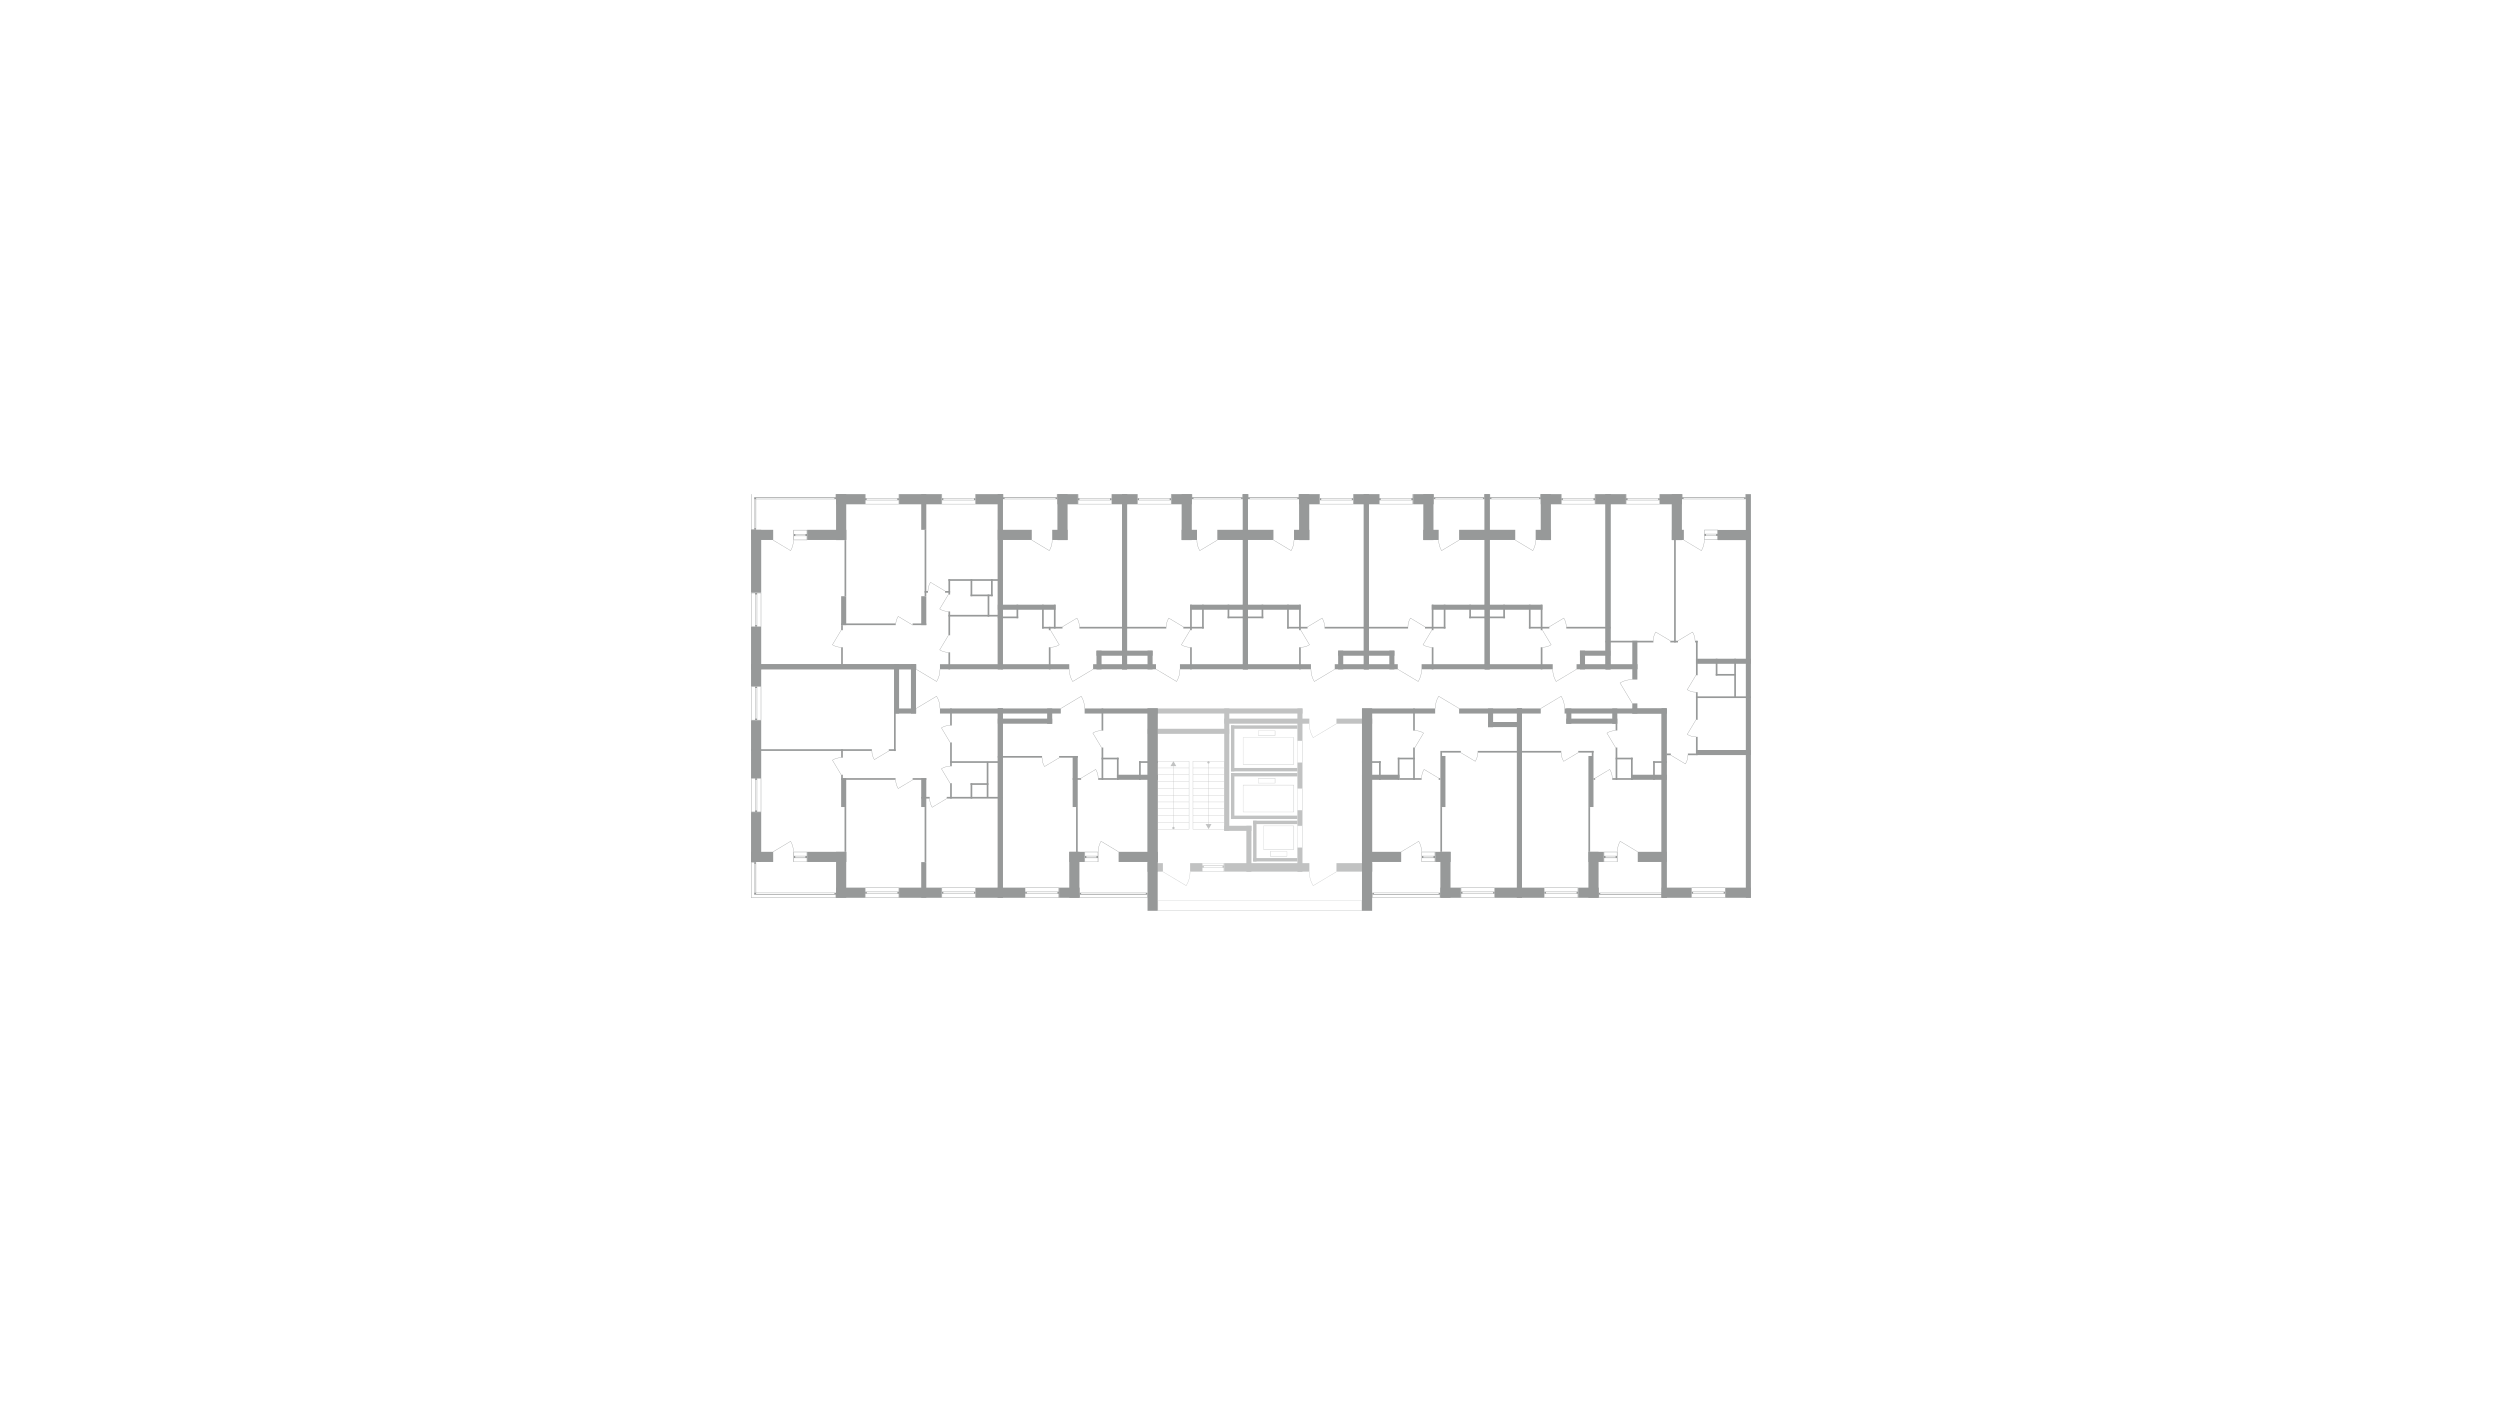 <?xml version="1.0" encoding="utf-8"?>
<!-- Generator: Adobe Illustrator 23.0.2, SVG Export Plug-In . SVG Version: 6.00 Build 0)  -->
<svg version="1.1" id="Планировки" xmlns="http://www.w3.org/2000/svg" xmlns:xlink="http://www.w3.org/1999/xlink"
	 x="0px" y="0px" width="1920px" height="1080px" viewBox="0 0 1920 1080" enable-background="new 0 0 1920 1080"
	 xml:space="preserve">
<g opacity="0.6">
	<g id="sistem_1_">
		<g>
			<path fill="#979999" d="M993.5,634.4v17.8h-23v-17.8H993.5 M993.8,634.2h-23.5v18.3h23.5V634.2L993.8,634.2z"/>
		</g>
		<g>
			<path fill="#979999" d="M988.3,654v3.4h-12.6V654H988.3 M988.5,653.8h-13.1v3.9h13.1V653.8L988.5,653.8z"/>
		</g>
		<g>
			<path fill="#979999" d="M979.1,597.9v3.4h-12.6v-3.4H979.1 M979.4,597.6h-13.1v3.9h13.1V597.6L979.4,597.6z"/>
		</g>
		<g>
			<path fill="#979999" d="M979.1,561.3v3.4h-12.6v-3.4H979.1 M979.4,561.1h-13.1v3.9h13.1V561.1L979.4,561.1z"/>
		</g>
		<g>
			<path fill="#979999" d="M993.5,603.1v20.4h-38.7v-20.4H993.5 M993.8,602.8h-39.2v20.9h39.2V602.8L993.8,602.8z"/>
		</g>
		<g>
			<path fill="#979999" d="M993.5,566.5v20.4h-38.7v-20.4H993.5 M993.8,566.3h-39.2v20.9h39.2V566.3L993.8,566.3z"/>
		</g>
	</g>
	<g id="walls_1_">
		<g>
			<rect x="945.4" y="557.1" fill="#979999" width="2.6" height="35.3"/>
		</g>
		<g>
			<rect x="945.4" y="589.8" fill="#979999" width="51" height="2.6"/>
		</g>
		<g>
			<rect x="945.4" y="557.1" fill="#979999" width="51" height="2.6"/>
		</g>
		<g>
			<rect x="945.4" y="593.7" fill="#979999" width="2.6" height="35.3"/>
		</g>
		<g>
			<rect x="945.4" y="626.4" fill="#979999" width="51" height="2.6"/>
		</g>
		<g>
			<rect x="945.4" y="593.7" fill="#979999" width="51" height="2.6"/>
		</g>
		<g>
			<rect x="962.4" y="630.3" fill="#979999" width="2.6" height="31.3"/>
		</g>
		<g>
			<rect x="962.4" y="659" fill="#979999" width="34" height="2.6"/>
		</g>
		<g>
			<rect x="962.4" y="630.3" fill="#979999" width="34" height="2.6"/>
		</g>
		<g>
			<rect x="957.2" y="634.2" fill="#979999" width="3.9" height="35.3"/>
		</g>
		<g>
			<rect x="940.2" y="634.2" fill="#979999" width="20.9" height="3.9"/>
		</g>
		<g>
			<rect x="940.2" y="544.1" fill="#979999" width="3.9" height="94"/>
		</g>
		<g>
			<rect x="996.4" y="544.1" fill="#979999" width="3.9" height="24.8"/>
		</g>
		<g>
			<rect x="996.4" y="585.9" fill="#979999" width="3.9" height="19.6"/>
		</g>
		<g>
			<rect x="996.4" y="622.4" fill="#979999" width="3.9" height="11.8"/>
		</g>
		<g>
			<rect x="996.4" y="651.2" fill="#979999" width="3.9" height="18.3"/>
		</g>
		<g>
			<rect x="881.3" y="544.1" fill="#979999" width="119" height="3.9"/>
		</g>
		<g>
			<rect x="1026.4" y="551.9" fill="#979999" width="27.5" height="3.9"/>
		</g>
		<g>
			<rect x="940.2" y="551.9" fill="#979999" width="65.4" height="3.9"/>
		</g>
		<g>
			<rect x="881.3" y="559.7" fill="#979999" width="62.7" height="3.9"/>
		</g>
		<g>
			<rect x="940.2" y="662.9" fill="#979999" width="65.4" height="6.5"/>
		</g>
		<g>
			<rect x="881.3" y="544.1" fill="#979999" width="7.8" height="125.4"/>
		</g>
		<g>
			<rect x="1046" y="544.1" fill="#979999" width="7.8" height="125.4"/>
		</g>
		<g>
			<rect x="1026.4" y="662.9" fill="#979999" width="27.5" height="6.5"/>
		</g>
		<g>
			<rect x="881.3" y="662.9" fill="#979999" width="11.8" height="6.5"/>
		</g>
		<g>
			<rect x="914" y="662.9" fill="#979999" width="9.2" height="6.5"/>
		</g>
	</g>
	<g id="doors_1_">
		<path fill="none" stroke="#979999" stroke-width="0.25" stroke-miterlimit="10" d="M914,669.5c0,3.9-1.1,7.6-3,10.7l0,0
			l-17.9-10.7"/>
		<path fill="none" stroke="#979999" stroke-width="0.25" stroke-miterlimit="10" d="M1005.5,669.5c0,3.9,1.1,7.6,3,10.7l0,0
			l17.9-10.7"/>
		<path fill="none" stroke="#979999" stroke-width="0.25" stroke-miterlimit="10" d="M1005.5,555.8c0,3.9,1.1,7.6,3,10.7l0,0
			l17.9-10.7"/>
		<g>
			<path fill="#979999" d="M1000,634.4v16.5h-3.4v-16.5H1000 M1000.3,634.2h-3.9v17h3.9V634.2L1000.3,634.2z"/>
		</g>
		<g>
			<path fill="#979999" d="M1000,605.7v16.5h-3.4v-16.5H1000 M1000.3,605.5h-3.9v17h3.9V605.5L1000.3,605.5z"/>
		</g>
		<g>
			<path fill="#979999" d="M1000,569.1v16.5h-3.4v-16.5H1000 M1000.3,568.9h-3.9v17h3.9V568.9L1000.3,568.9z"/>
		</g>
	</g>
	<g id="window_1_">
		<g>
			<path fill="#979999" d="M1045.8,691.9v7.3H889.4v-7.3H1045.8 M1046,691.7H889.2v7.8H1046V691.7L1046,691.7z"/>
		</g>
		<path fill="#979999" d="M940.2,669.5c0-2.6,0-3.9,0-6.5h-17c0,2.6,0,3.9,0,6.5H940.2z M938.9,665.1v1h-14.4v-1H938.9z
			 M939.8,664.7h-16.3v-1.5h16.3V664.7z M939.8,666.4v2.8h-16.3v-2.8H939.8z"/>
	</g>
	<g id="stairs_1_">
		<rect x="889.2" y="584.6" fill="none" stroke="#979999" stroke-width="0.25" stroke-miterlimit="10" width="24" height="52.2"/>
		<rect x="916.2" y="584.6" fill="none" stroke="#979999" stroke-width="0.25" stroke-miterlimit="10" width="24" height="52.2"/>
		<line fill="none" stroke="#979999" stroke-width="0.25" stroke-miterlimit="10" x1="889.2" y1="631.6" x2="913.2" y2="631.6"/>
		<line fill="none" stroke="#979999" stroke-width="0.25" stroke-miterlimit="10" x1="889.2" y1="626.4" x2="913.2" y2="626.4"/>
		<line fill="none" stroke="#979999" stroke-width="0.25" stroke-miterlimit="10" x1="889.2" y1="621.1" x2="913.2" y2="621.1"/>
		<line fill="none" stroke="#979999" stroke-width="0.25" stroke-miterlimit="10" x1="889.2" y1="615.9" x2="913.2" y2="615.9"/>
		<line fill="none" stroke="#979999" stroke-width="0.25" stroke-miterlimit="10" x1="889.2" y1="610.7" x2="913.2" y2="610.7"/>
		<line fill="none" stroke="#979999" stroke-width="0.25" stroke-miterlimit="10" x1="889.2" y1="605.5" x2="913.2" y2="605.5"/>
		<line fill="none" stroke="#979999" stroke-width="0.25" stroke-miterlimit="10" x1="889.2" y1="600.2" x2="913.2" y2="600.2"/>
		<line fill="none" stroke="#979999" stroke-width="0.25" stroke-miterlimit="10" x1="889.2" y1="595" x2="913.2" y2="595"/>
		<line fill="none" stroke="#979999" stroke-width="0.25" stroke-miterlimit="10" x1="889.2" y1="589.8" x2="913.2" y2="589.8"/>
		<line fill="none" stroke="#979999" stroke-width="0.25" stroke-miterlimit="10" x1="916.2" y1="631.6" x2="940.2" y2="631.6"/>
		<line fill="none" stroke="#979999" stroke-width="0.25" stroke-miterlimit="10" x1="916.2" y1="626.4" x2="940.2" y2="626.4"/>
		<line fill="none" stroke="#979999" stroke-width="0.25" stroke-miterlimit="10" x1="916.2" y1="621.1" x2="940.2" y2="621.1"/>
		<line fill="none" stroke="#979999" stroke-width="0.25" stroke-miterlimit="10" x1="916.2" y1="615.9" x2="940.2" y2="615.9"/>
		<line fill="none" stroke="#979999" stroke-width="0.25" stroke-miterlimit="10" x1="916.2" y1="610.7" x2="940.2" y2="610.7"/>
		<line fill="none" stroke="#979999" stroke-width="0.25" stroke-miterlimit="10" x1="916.2" y1="605.5" x2="940.2" y2="605.5"/>
		<line fill="none" stroke="#979999" stroke-width="0.25" stroke-miterlimit="10" x1="916.2" y1="600.2" x2="940.2" y2="600.2"/>
		<line fill="none" stroke="#979999" stroke-width="0.25" stroke-miterlimit="10" x1="916.2" y1="595" x2="940.2" y2="595"/>
		<line fill="none" stroke="#979999" stroke-width="0.25" stroke-miterlimit="10" x1="916.2" y1="589.8" x2="940.2" y2="589.8"/>
		<g>
			<g>
				<line fill="none" stroke="#979999" stroke-width="0.25" stroke-miterlimit="10" x1="928.2" y1="585.5" x2="928.2" y2="633.6"/>
				<g>
					<path fill="#979999" d="M927.2,585.5c0-0.5,0.4-0.9,0.9-0.9s0.9,0.4,0.9,0.9s-0.4,0.9-0.9,0.9S927.2,586,927.2,585.5z"/>
				</g>
				<g>
					<polygon fill="#979999" points="925.9,632.9 928.2,636.8 930.4,632.9 					"/>
				</g>
			</g>
		</g>
		<g>
			<g>
				<line fill="none" stroke="#979999" stroke-width="0.25" stroke-miterlimit="10" x1="901.2" y1="635.9" x2="901.2" y2="587.8"/>
				<g>
					<path fill="#979999" d="M902.1,635.9c0,0.5-0.4,0.9-0.9,0.9s-0.9-0.4-0.9-0.9s0.4-0.9,0.9-0.9S902.1,635.3,902.1,635.9z"/>
				</g>
				<g>
					<polygon fill="#979999" points="903.4,588.4 901.2,584.6 898.9,588.4 					"/>
				</g>
			</g>
		</g>
	</g>
</g>
<g>
	<g>
		<g>
			<rect x="1046" y="544.1" fill="#979999" width="7.8" height="155.4"/>
		</g>
		<g>
			<rect x="1106.2" y="681.7" fill="#979999" width="15.7" height="7.8"/>
		</g>
		<g>
			<rect x="1106.2" y="654.2" fill="#979999" width="7.8" height="35.3"/>
		</g>
		<g>
			<rect x="1102.3" y="654.2" fill="#979999" width="11.8" height="7.8"/>
		</g>
		<g>
			<rect x="1046" y="654.2" fill="#979999" width="30.1" height="7.8"/>
		</g>
		<g>
			<rect x="1106.2" y="580.6" fill="#979999" width="3.9" height="39.2"/>
		</g>
		<g>
			<rect x="1046" y="595" fill="#979999" width="28.8" height="3.9"/>
		</g>
		<g>
			<rect x="1106.2" y="619.8" fill="#979999" width="1.3" height="34.4"/>
		</g>
		<g>
			<rect x="1106.2" y="576.7" fill="#979999" width="1.3" height="3.9"/>
		</g>
		<g>
			<rect x="1085.3" y="544.1" fill="#979999" width="1.3" height="17"/>
		</g>
		<g>
			<rect x="1104.9" y="597.6" fill="#979999" width="1.3" height="1.3"/>
		</g>
		<g>
			<rect x="1074.8" y="597.6" fill="#979999" width="17" height="1.3"/>
		</g>
		<g>
			<rect x="1085.3" y="574.1" fill="#979999" width="1.3" height="24.8"/>
		</g>
		<g>
			<rect x="1073.5" y="581.9" fill="#979999" width="1.3" height="17"/>
		</g>
		<g>
			<rect x="1059.1" y="584.6" fill="#979999" width="1.3" height="14.4"/>
		</g>
		<g>
			<rect x="1107.5" y="576.7" fill="#979999" width="14.4" height="1.3"/>
		</g>
		<g>
			<rect x="1134.9" y="576.7" fill="#979999" width="34" height="1.3"/>
		</g>
		<g>
			<rect x="1073.5" y="581.9" fill="#979999" width="13.1" height="1.3"/>
		</g>
		<g>
			<rect x="1046" y="584.6" fill="#979999" width="14.4" height="1.3"/>
		</g>
		<g>
			<rect x="1148" y="681.7" fill="#979999" width="20.9" height="7.8"/>
		</g>
		<g>
			<rect x="1165" y="544.1" fill="#979999" width="3.9" height="145.4"/>
		</g>
		<g>
			<rect x="1142.8" y="544.1" fill="#979999" width="3.9" height="14.4"/>
		</g>
		<g>
			<rect x="1120.6" y="544.1" fill="#979999" width="48.4" height="3.9"/>
		</g>
		<g>
			<rect x="1142.8" y="554.5" fill="#979999" width="26.1" height="3.9"/>
		</g>
		<g>
			<rect x="1046" y="544.1" fill="#979999" width="56.2" height="3.9"/>
		</g>
	</g>
	<g>
		<path fill="none" stroke="#979999" stroke-width="0.25" stroke-miterlimit="10" d="M1091.8,654.2c0-2.9-0.8-5.7-2.2-8.1l0,0
			l-13.5,8.1"/>
		<path fill="none" stroke="#979999" stroke-width="0.25" stroke-miterlimit="10" d="M1102.3,544.1c0-3.4,0.9-6.6,2.6-9.4l0,0
			l15.7,9.4"/>
		<path fill="none" stroke="#979999" stroke-width="0.25" stroke-miterlimit="10" d="M1086.6,561.1c2.5,0,4.8,0.7,6.7,1.9l0,0
			l-6.7,11.2"/>
		<path fill="none" stroke="#979999" stroke-width="0.25" stroke-miterlimit="10" d="M1091.8,597.6c0-2.5,0.7-4.7,1.9-6.7l0,0
			l11.2,6.7"/>
		<path fill="none" stroke="#979999" stroke-width="0.25" stroke-miterlimit="10" d="M1134.9,578c0,2.5-0.7,4.7-1.9,6.7l0,0
			l-11.2-6.7"/>
	</g>
	<g>
		<path fill="#979999" d="M1091.8,654.2c0,2.6,0,5.2,0,7.8h10.5c0-2.6,0-5.2,0-7.8H1091.8z M1093.1,658.6v-1h7.8v1H1093.1z
			 M1101.9,661.7h-9.8V659h9.8V661.7z M1092.1,657.3v-2.8h9.8v2.8H1092.1z"/>
		<path fill="#979999" d="M1148,689.5c0-2.6,0-5.2,0-7.8h-26.1c0,2.6,0,5.2,0,7.8H1148z M1146.7,685.1v1h-23.5v-1H1146.7z
			 M1122.2,682h25.5v2.8h-25.5V682z M1147.7,686.4v2.8h-25.5v-2.8H1147.7z"/>
		<path fill="#979999" d="M1106.2,689.5c0-1.3,0-2.6,0-3.9c-27.9,0-24.4,0-52.3,0c0,1.3,0,2.6,0,3.9
			C1081.8,689.5,1078.3,689.5,1106.2,689.5z M1055.2,685.9c27,0,22.7,0,49.7,0v0.7c-27,0-22.7,0-49.7,0V685.9z M1054.2,687.1
			c27.7,0,24,0,51.6,0v2.1c-27.7,0-24,0-51.6,0V687.1z"/>
	</g>
</g>
<g>
	<g>
		<g>
			<rect x="1212.1" y="681.7" fill="#979999" width="15.7" height="7.8"/>
		</g>
		<g>
			<rect x="1219.9" y="654.2" fill="#979999" width="7.8" height="35.3"/>
		</g>
		<g>
			<rect x="1219.9" y="654.2" fill="#979999" width="11.8" height="7.8"/>
		</g>
		<g>
			<rect x="1257.8" y="654.2" fill="#979999" width="22.2" height="7.8"/>
		</g>
		<g>
			<rect x="1219.9" y="580.6" fill="#979999" width="3.9" height="39.2"/>
		</g>
		<g>
			<rect x="1252.6" y="595" fill="#979999" width="27.5" height="3.9"/>
		</g>
		<g>
			<rect x="1219.9" y="619.8" fill="#979999" width="1.3" height="34.4"/>
		</g>
		<g>
			<rect x="1222.5" y="576.7" fill="#979999" width="1.3" height="3.9"/>
		</g>
		<g>
			<rect x="1240.8" y="555.8" fill="#979999" width="1.3" height="5.2"/>
		</g>
		<g>
			<rect x="1223.8" y="597.6" fill="#979999" width="1.3" height="1.3"/>
		</g>
		<g>
			<rect x="1238.2" y="597.6" fill="#979999" width="15.7" height="1.3"/>
		</g>
		<g>
			<rect x="1240.8" y="574.1" fill="#979999" width="1.3" height="24.8"/>
		</g>
		<g>
			<rect x="1252.6" y="581.9" fill="#979999" width="1.3" height="17"/>
		</g>
		<g>
			<rect x="1269.6" y="584.6" fill="#979999" width="1.3" height="14.4"/>
		</g>
		<g>
			<rect x="1212.1" y="576.7" fill="#979999" width="11.8" height="1.3"/>
		</g>
		<g>
			<rect x="1165" y="576.7" fill="#979999" width="34" height="1.3"/>
		</g>
		<g>
			<rect x="1240.8" y="581.9" fill="#979999" width="13.1" height="1.3"/>
		</g>
		<g>
			<rect x="1269.6" y="584.6" fill="#979999" width="10.5" height="1.3"/>
		</g>
		<g>
			<rect x="1165" y="681.7" fill="#979999" width="20.9" height="7.8"/>
		</g>
		<g>
			<rect x="1165" y="544.1" fill="#979999" width="3.9" height="145.4"/>
		</g>
		<g>
			<rect x="1276.1" y="544.1" fill="#979999" width="3.9" height="145.4"/>
		</g>
		<g>
			<rect x="1238.2" y="544.1" fill="#979999" width="3.9" height="11.8"/>
		</g>
		<g>
			<rect x="1202.9" y="544.1" fill="#979999" width="3.9" height="11.8"/>
		</g>
		<g>
			<rect x="1165" y="544.1" fill="#979999" width="18.3" height="3.9"/>
		</g>
		<g>
			<rect x="1202.9" y="551.9" fill="#979999" width="39.2" height="3.9"/>
		</g>
		<g>
			<rect x="1201.6" y="544.1" fill="#979999" width="78.4" height="3.9"/>
		</g>
	</g>
	<g>
		<path fill="none" stroke="#979999" stroke-width="0.25" stroke-miterlimit="10" d="M1242.1,654.2c0-2.9,0.8-5.7,2.2-8.1l0,0
			l13.5,8.1"/>
		<path fill="none" stroke="#979999" stroke-width="0.25" stroke-miterlimit="10" d="M1201.6,544.1c0-3.4-0.9-6.6-2.6-9.4l0,0
			l-15.7,9.4"/>
		<path fill="none" stroke="#979999" stroke-width="0.25" stroke-miterlimit="10" d="M1240.8,561.1c-2.5,0-4.8,0.7-6.7,1.9l0,0
			l6.7,11.2"/>
		<path fill="none" stroke="#979999" stroke-width="0.25" stroke-miterlimit="10" d="M1238.2,597.6c0-2.5-0.7-4.7-1.9-6.7l0,0
			l-11.2,6.7"/>
		<path fill="none" stroke="#979999" stroke-width="0.25" stroke-miterlimit="10" d="M1199,578c0,2.5,0.7,4.7,1.9,6.7l0,0l11.2-6.7"
			/>
	</g>
	<g>
		<path fill="#979999" d="M1231.7,654.2c0,2.6,0,5.2,0,7.8h10.5c0-2.6,0-5.2,0-7.8H1231.7z M1233,658.6v-1h7.8v1H1233z M1232,659
			h9.8v2.8h-9.8V659z M1232,657.3v-2.8h9.8v2.8H1232z"/>
		<path fill="#979999" d="M1212.1,689.5c0-2.6,0-5.2,0-7.8H1186c0,2.6,0,5.2,0,7.8H1212.1z M1210.8,685.1v1h-23.5v-1H1210.8z
			 M1211.7,684.8h-25.5V682h25.5V684.8z M1211.7,686.4v2.8h-25.5v-2.8H1211.7z"/>
		<path fill="#979999" d="M1280,689.5c0-1.3,0-2.6,0-3.9c-27.9,0-24.4,0-52.3,0c0,1.3,0,2.6,0,3.9
			C1255.6,689.5,1252.2,689.5,1280,689.5z M1278.7,686.6c-27,0-22.7,0-49.7,0v-0.7c27,0,22.7,0,49.7,0V686.6z M1279.7,689.2
			c-27.7,0-24,0-51.6,0v-2.1c27.7,0,24,0,51.6,0V689.2z"/>
	</g>
</g>
<g>
	<g>
		<g>
			<rect x="1274.8" y="379.5" fill="#979999" width="16.9" height="7.8"/>
		</g>
		<g>
			<rect x="1233" y="379.5" fill="#979999" width="15.7" height="7.8"/>
		</g>
		<g>
			<rect x="1325.1" y="681.7" fill="#979999" width="19.6" height="7.8"/>
		</g>
		<g>
			<rect x="1276.1" y="681.7" fill="#979999" width="22.9" height="7.8"/>
		</g>
		<g>
			<rect x="1283.9" y="379.5" fill="#979999" width="7.8" height="35.3"/>
		</g>
		<g>
			<rect x="1284" y="406.9" fill="#979999" width="9.2" height="7.8"/>
		</g>
		<g>
			<rect x="1285.7" y="406.9" fill="#979999" width="1.3" height="86.5"/>
		</g>
		<g>
			<rect x="1282.8" y="492.1" fill="#979999" width="5.9" height="1.3"/>
		</g>
		<g>
			<rect x="1301.8" y="492.1" fill="#979999" width="2" height="1.3"/>
		</g>
		<g>
			<rect x="1233" y="492.1" fill="#979999" width="36.8" height="1.3"/>
		</g>
		<g>
			<rect x="1302.5" y="534.8" fill="#979999" width="42.2" height="1.3"/>
		</g>
		<g>
			<rect x="1302.5" y="531.6" fill="#979999" width="1.3" height="21.2"/>
		</g>
		<g>
			<rect x="1302.5" y="492.2" fill="#979999" width="1.3" height="26.4"/>
		</g>
		<g>
			<rect x="1331.9" y="505.9" fill="#979999" width="1.3" height="30.1"/>
		</g>
		<g>
			<rect x="1317.7" y="505.9" fill="#979999" width="1.3" height="12.9"/>
		</g>
		<g>
			<rect x="1317.7" y="517.6" fill="#979999" width="15.4" height="1.3"/>
		</g>
		<g>
			<rect x="1302.5" y="565.9" fill="#979999" width="1.3" height="14.1"/>
		</g>
		<g>
			<rect x="1296.3" y="578.7" fill="#979999" width="6.2" height="1.3"/>
		</g>
		<g>
			<rect x="1280" y="578.7" fill="#979999" width="3.2" height="1.3"/>
		</g>
		<g>
			<rect x="1319.3" y="407" fill="#979999" width="25.4" height="7.8"/>
		</g>
		<g>
			<rect x="1340.8" y="379.5" fill="#979999" width="3.9" height="310"/>
		</g>
		<g>
			<rect x="1233" y="379.5" fill="#979999" width="3.9" height="134.5"/>
		</g>
		<g>
			<rect x="1302.5" y="505.9" fill="#979999" width="42.2" height="3.9"/>
		</g>
		<g>
			<rect x="1302.5" y="576" fill="#979999" width="42.2" height="3.9"/>
		</g>
		<g>
			<rect x="1233" y="510.1" fill="#979999" width="24.6" height="3.9"/>
		</g>
		<g>
			<rect x="1253.6" y="492.1" fill="#979999" width="3.9" height="29.8"/>
		</g>
		<g>
			<rect x="1253.6" y="540.2" fill="#979999" width="3.9" height="7.8"/>
		</g>
		<g>
			<rect x="1253.6" y="544.1" fill="#979999" width="26.5" height="3.9"/>
		</g>
		<g>
			<rect x="1276.1" y="544.1" fill="#979999" width="3.9" height="145.4"/>
		</g>
	</g>
	<g>
		<path fill="none" stroke="#979999" stroke-width="0.25" stroke-miterlimit="10" d="M1308.9,414.8c0,2.9-0.8,5.7-2.2,8.1l0,0
			l-13.5-8.1"/>
		<path fill="none" stroke="#979999" stroke-width="0.25" stroke-miterlimit="10" d="M1253.6,521.9c-3.4,0-6.7,0.9-9.4,2.6l0,0
			l9.4,15.7"/>
		<path fill="none" stroke="#979999" stroke-width="0.25" stroke-miterlimit="10" d="M1302.5,531.6c-2.5,0-4.8-0.7-6.7-1.9l0,0
			l6.7-11.2"/>
		<path fill="none" stroke="#979999" stroke-width="0.25" stroke-miterlimit="10" d="M1302.5,565.9c-2.5,0-4.8-0.7-6.7-1.9l0,0
			l6.7-11.2"/>
		<path fill="none" stroke="#979999" stroke-width="0.25" stroke-miterlimit="10" d="M1296.3,580c0,2.5-0.7,4.7-1.9,6.7l0,0
			l-11.2-6.7"/>
		<path fill="none" stroke="#979999" stroke-width="0.25" stroke-miterlimit="10" d="M1301.8,492.1c0-2.5-0.7-4.7-1.9-6.7l0,0
			l-11.2,6.7"/>
		<path fill="none" stroke="#979999" stroke-width="0.25" stroke-miterlimit="10" d="M1269.7,492.1c0-2.5,0.7-4.7,1.9-6.7l0,0
			l11.2,6.7"/>
	</g>
	<g>
		<path fill="#979999" d="M1248.7,379.5c0,2.6,0,5.2,0,7.8h26.1c0-2.6,0-5.2,0-7.8H1248.7z M1250,383.9v-1h23.5v1H1250z M1249,384.2
			h25.5v2.8H1249V384.2z M1249,382.6v-3.1h25.5v3.1H1249z"/>
		<path fill="#979999" d="M1299,681.7c0,2.6,0,5.2,0,7.8h26.1c0-2.6,0-5.2,0-7.8H1299z M1300.3,686.1v-1h23.5v1H1300.3z
			 M1299.3,686.4h25.5v2.8h-25.5V686.4z M1299.3,684.8V682h25.5v2.8H1299.3z"/>
		<path fill="#979999" d="M1291.7,379.5c0,1.3,0,2.6,0,3.9c27.9,0,21.2,0,49.1,0c0-1.3,0-2.6,0-3.9
			C1312.9,379.5,1319.6,379.5,1291.7,379.5z M1293,382.4c27,0,19.5,0,46.5,0v0.7c-27,0-19.5,0-46.5,0V382.4z M1292.1,379.5
			c27.7,0,20.8,0,48.4,0v2.4c-27.7,0-20.8,0-48.4,0V379.5z"/>
		<path fill="#979999" d="M1308.9,406.9c0,2.6,0,5.2,0,7.8h10.5c0-2.6,0-5.2,0-7.8H1308.9z M1310.2,411.3v-1h7.8v1H1310.2z
			 M1319,414.4h-9.8v-2.8h9.8V414.4z M1309.2,410v-2.8h9.8v2.8H1309.2z"/>
	</g>
</g>
<g>
	<g>
		<g>
			<rect x="1183.3" y="379.5" fill="#979999" width="15.7" height="7.8"/>
		</g>
		<g>
			<rect x="1183.3" y="379.5" fill="#979999" width="7.8" height="35.3"/>
		</g>
		<g>
			<rect x="1179.4" y="406.9" fill="#979999" width="11.8" height="7.8"/>
		</g>
		<g>
			<rect x="1140.2" y="406.9" fill="#979999" width="23.5" height="7.8"/>
		</g>
		<g>
			<rect x="1140.2" y="464.4" fill="#979999" width="44.4" height="3.9"/>
		</g>
		<g>
			<rect x="1174.2" y="464.4" fill="#979999" width="1.3" height="18.3"/>
		</g>
		<g>
			<rect x="1154.5" y="464.4" fill="#979999" width="1.3" height="10.4"/>
		</g>
		<g>
			<rect x="1183.3" y="497.1" fill="#979999" width="1.3" height="17"/>
		</g>
		<g>
			<rect x="1183.3" y="464.4" fill="#979999" width="1.3" height="19.6"/>
		</g>
		<g>
			<rect x="1174.2" y="481.4" fill="#979999" width="15.7" height="1.3"/>
		</g>
		<g>
			<rect x="1140.2" y="473.5" fill="#979999" width="15.7" height="1.3"/>
		</g>
		<g>
			<rect x="1202.9" y="481.4" fill="#979999" width="34" height="1.3"/>
		</g>
		<g>
			<rect x="1225.1" y="379.5" fill="#979999" width="11.8" height="7.8"/>
		</g>
		<g>
			<rect x="1233" y="379.5" fill="#979999" width="3.9" height="134.5"/>
		</g>
		<g>
			<rect x="1140.2" y="379.5" fill="#979999" width="3.9" height="134.5"/>
		</g>
		<g>
			<rect x="1213.4" y="499.7" fill="#979999" width="3.9" height="14.4"/>
		</g>
		<g>
			<rect x="1210.8" y="510.1" fill="#979999" width="26.1" height="3.9"/>
		</g>
		<g>
			<rect x="1213.4" y="499.7" fill="#979999" width="23.5" height="3.9"/>
		</g>
		<g>
			<rect x="1140.2" y="510.1" fill="#979999" width="52.3" height="3.9"/>
		</g>
	</g>
	<g>
		<path fill="none" stroke="#979999" stroke-width="0.25" stroke-miterlimit="10" d="M1179.4,414.8c0,2.9-0.8,5.7-2.2,8.1l0,0
			l-13.5-8.1"/>
		<path fill="none" stroke="#979999" stroke-width="0.25" stroke-miterlimit="10" d="M1192.5,514c0,3.4,0.9,6.6,2.6,9.4l0,0
			l15.7-9.4"/>
		<path fill="none" stroke="#979999" stroke-width="0.25" stroke-miterlimit="10" d="M1184.6,497.1c2.5,0,4.8-0.7,6.7-1.9l0,0
			l-6.7-11.2"/>
		<path fill="none" stroke="#979999" stroke-width="0.25" stroke-miterlimit="10" d="M1202.9,481.4c0-2.5-0.7-4.7-1.9-6.7l0,0
			l-11.2,6.7"/>
	</g>
	<g>
		<path fill="#979999" d="M1199,379.5c0,2.6,0,5.2,0,7.8h26.1c0-2.6,0-5.2,0-7.8H1199z M1200.3,383.9v-1h23.5v1H1200.3z
			 M1199.3,384.2h25.5v2.8h-25.5V384.2z M1199.3,382.6v-3.1h25.5v3.1H1199.3z"/>
		<path fill="#979999" d="M1144.1,379.5c0,1.3,0,2.6,0,3.9c27.9,0,11.3,0,39.2,0c0-1.3,0-2.6,0-3.9
			C1155.4,379.5,1172,379.5,1144.1,379.5z M1145.4,382.4c27,0,9.6,0,36.6,0v0.7c-27,0-9.6,0-36.6,0V382.4z M1144.4,379.5
			c27.7,0,10.9,0,38.6,0v2.4c-27.7,0-10.9,0-38.6,0V379.5z"/>
	</g>
</g>
<g>
	<g>
		<g>
			<rect x="1085.3" y="379.5" fill="#979999" width="15.7" height="7.8"/>
		</g>
		<g>
			<rect x="1093.1" y="379.5" fill="#979999" width="7.8" height="35.3"/>
		</g>
		<g>
			<rect x="1093.1" y="406.9" fill="#979999" width="11.8" height="7.8"/>
		</g>
		<g>
			<rect x="1120.6" y="406.9" fill="#979999" width="23.5" height="7.8"/>
		</g>
		<g>
			<rect x="1099.6" y="464.4" fill="#979999" width="44.4" height="3.9"/>
		</g>
		<g>
			<rect x="1108.8" y="464.4" fill="#979999" width="1.3" height="18.3"/>
		</g>
		<g>
			<rect x="1128.4" y="464.4" fill="#979999" width="1.3" height="10.4"/>
		</g>
		<g>
			<rect x="1099.6" y="497.1" fill="#979999" width="1.3" height="17"/>
		</g>
		<g>
			<rect x="1099.6" y="464.4" fill="#979999" width="1.3" height="19.6"/>
		</g>
		<g>
			<rect x="1094.4" y="481.4" fill="#979999" width="15.7" height="1.3"/>
		</g>
		<g>
			<rect x="1128.4" y="473.5" fill="#979999" width="15.7" height="1.3"/>
		</g>
		<g>
			<rect x="1047.4" y="481.4" fill="#979999" width="34" height="1.3"/>
		</g>
		<g>
			<rect x="1047.4" y="379.5" fill="#979999" width="11.8" height="7.8"/>
		</g>
		<g>
			<rect x="1047.4" y="379.5" fill="#979999" width="3.9" height="134.5"/>
		</g>
		<g>
			<rect x="1140.2" y="379.5" fill="#979999" width="3.9" height="134.5"/>
		</g>
		<g>
			<rect x="1067" y="499.7" fill="#979999" width="3.9" height="14.4"/>
		</g>
		<g>
			<rect x="1047.4" y="510.1" fill="#979999" width="26.1" height="3.9"/>
		</g>
		<g>
			<rect x="1047.4" y="499.7" fill="#979999" width="23.5" height="3.9"/>
		</g>
		<g>
			<rect x="1091.8" y="510.1" fill="#979999" width="52.3" height="3.9"/>
		</g>
	</g>
	<g>
		<path fill="none" stroke="#979999" stroke-width="0.25" stroke-miterlimit="10" d="M1104.9,414.8c0,2.9,0.8,5.7,2.2,8.1l0,0
			l13.5-8.1"/>
		<path fill="none" stroke="#979999" stroke-width="0.25" stroke-miterlimit="10" d="M1091.8,514c0,3.4-0.9,6.6-2.6,9.4l0,0
			l-15.7-9.4"/>
		<path fill="none" stroke="#979999" stroke-width="0.25" stroke-miterlimit="10" d="M1099.6,497.1c-2.5,0-4.8-0.7-6.7-1.9l0,0
			l6.7-11.2"/>
		<path fill="none" stroke="#979999" stroke-width="0.25" stroke-miterlimit="10" d="M1081.3,481.4c0-2.5,0.7-4.7,1.9-6.7l0,0
			l11.2,6.7"/>
	</g>
	<g>
		<path fill="#979999" d="M1059.1,379.5c0,2.6,0,5.2,0,7.8h26.1c0-2.6,0-5.2,0-7.8H1059.1z M1060.4,383.9v-1h23.5v1H1060.4z
			 M1084.9,387h-25.5v-2.8h25.5V387z M1059.4,382.6v-3.1h25.5v3.1H1059.4z"/>
		<path fill="#979999" d="M1101,379.5c0,1.3,0,2.6,0,3.9c27.9,0,11.3,0,39.2,0c0-1.3,0-2.6,0-3.9
			C1112.3,379.5,1128.8,379.5,1101,379.5z M1138.9,383.1c-27,0-9.6,0-36.6,0v-0.7c27,0,9.6,0,36.6,0V383.1z M1139.8,381.9
			c-27.7,0-10.9,0-38.6,0v-2.4c27.7,0,10.9,0,38.6,0V381.9z"/>
	</g>
</g>
<g>
	<g>
		<g>
			<rect x="997.7" y="379.5" fill="#979999" width="15.7" height="7.8"/>
		</g>
		<g>
			<rect x="997.7" y="379.5" fill="#979999" width="7.8" height="35.3"/>
		</g>
		<g>
			<rect x="993.8" y="406.9" fill="#979999" width="11.8" height="7.8"/>
		</g>
		<g>
			<rect x="954.5" y="406.9" fill="#979999" width="23.5" height="7.8"/>
		</g>
		<g>
			<rect x="954.5" y="464.4" fill="#979999" width="44.4" height="3.9"/>
		</g>
		<g>
			<rect x="988.5" y="464.4" fill="#979999" width="1.3" height="18.3"/>
		</g>
		<g>
			<rect x="968.9" y="464.4" fill="#979999" width="1.3" height="10.4"/>
		</g>
		<g>
			<rect x="997.7" y="497.1" fill="#979999" width="1.3" height="17"/>
		</g>
		<g>
			<rect x="997.7" y="464.4" fill="#979999" width="1.3" height="19.6"/>
		</g>
		<g>
			<rect x="988.5" y="481.4" fill="#979999" width="15.7" height="1.3"/>
		</g>
		<g>
			<rect x="954.5" y="473.5" fill="#979999" width="15.7" height="1.3"/>
		</g>
		<g>
			<rect x="1017.3" y="481.4" fill="#979999" width="34" height="1.3"/>
		</g>
		<g>
			<rect x="1039.5" y="379.5" fill="#979999" width="11.8" height="7.8"/>
		</g>
		<g>
			<rect x="1047.4" y="379.5" fill="#979999" width="3.9" height="134.5"/>
		</g>
		<g>
			<rect x="954.5" y="379.5" fill="#979999" width="3.9" height="134.5"/>
		</g>
		<g>
			<rect x="1027.7" y="499.7" fill="#979999" width="3.9" height="14.4"/>
		</g>
		<g>
			<rect x="1025.1" y="510.1" fill="#979999" width="26.1" height="3.9"/>
		</g>
		<g>
			<rect x="1027.7" y="499.7" fill="#979999" width="23.5" height="3.9"/>
		</g>
		<g>
			<rect x="954.5" y="510.1" fill="#979999" width="52.3" height="3.9"/>
		</g>
	</g>
	<g>
		<path fill="none" stroke="#979999" stroke-width="0.25" stroke-miterlimit="10" d="M993.8,414.8c0,2.9-0.8,5.7-2.2,8.1l0,0
			l-13.5-8.1"/>
		<path fill="none" stroke="#979999" stroke-width="0.25" stroke-miterlimit="10" d="M1006.8,514c0,3.4,0.9,6.6,2.6,9.4l0,0
			l15.7-9.4"/>
		<path fill="none" stroke="#979999" stroke-width="0.25" stroke-miterlimit="10" d="M999,497.1c2.5,0,4.8-0.7,6.7-1.9l0,0L999,484"
			/>
		<path fill="none" stroke="#979999" stroke-width="0.25" stroke-miterlimit="10" d="M1017.3,481.4c0-2.5-0.7-4.7-1.9-6.7l0,0
			l-11.2,6.7"/>
	</g>
	<g>
		<path fill="#979999" d="M1013.4,379.5c0,2.6,0,5.2,0,7.8h26.1c0-2.6,0-5.2,0-7.8H1013.4z M1014.7,383.9v-1h23.5v1H1014.7z
			 M1013.7,384.2h25.5v2.8h-25.5L1013.7,384.2L1013.7,384.2z M1013.7,382.6v-3.1h25.5v3.1H1013.7z"/>
		<path fill="#979999" d="M958.5,379.5c0,1.3,0,2.6,0,3.9c27.9,0,11.3,0,39.2,0c0-1.3,0-2.6,0-3.9
			C969.8,379.5,986.3,379.5,958.5,379.5z M959.8,382.4c27,0,9.6,0,36.6,0v0.7c-27,0-9.6,0-36.6,0V382.4z M958.8,379.5
			c27.7,0,10.9,0,38.6,0v2.4c-27.7,0-10.9,0-38.6,0V379.5z"/>
	</g>
</g>
<g>
	<g>
		<g>
			<rect x="899.6" y="379.5" fill="#979999" width="15.7" height="7.8"/>
		</g>
		<g>
			<rect x="907.5" y="379.5" fill="#979999" width="7.8" height="35.3"/>
		</g>
		<g>
			<rect x="907.5" y="406.9" fill="#979999" width="11.8" height="7.8"/>
		</g>
		<g>
			<rect x="934.9" y="406.9" fill="#979999" width="23.5" height="7.8"/>
		</g>
		<g>
			<rect x="914" y="464.4" fill="#979999" width="44.4" height="3.9"/>
		</g>
		<g>
			<rect x="923.2" y="464.4" fill="#979999" width="1.3" height="18.3"/>
		</g>
		<g>
			<rect x="942.8" y="464.4" fill="#979999" width="1.3" height="10.4"/>
		</g>
		<g>
			<rect x="914" y="497.1" fill="#979999" width="1.3" height="17"/>
		</g>
		<g>
			<rect x="914" y="464.4" fill="#979999" width="1.3" height="19.6"/>
		</g>
		<g>
			<rect x="908.8" y="481.4" fill="#979999" width="15.7" height="1.3"/>
		</g>
		<g>
			<rect x="942.8" y="473.5" fill="#979999" width="15.7" height="1.3"/>
		</g>
		<g>
			<rect x="861.7" y="481.4" fill="#979999" width="34" height="1.3"/>
		</g>
		<g>
			<rect x="861.7" y="379.5" fill="#979999" width="11.8" height="7.8"/>
		</g>
		<g>
			<rect x="861.7" y="379.5" fill="#979999" width="3.9" height="134.5"/>
		</g>
		<g>
			<rect x="954.5" y="379.5" fill="#979999" width="3.9" height="134.5"/>
		</g>
		<g>
			<rect x="881.3" y="499.7" fill="#979999" width="3.9" height="14.4"/>
		</g>
		<g>
			<rect x="861.7" y="510.1" fill="#979999" width="26.1" height="3.9"/>
		</g>
		<g>
			<rect x="861.7" y="499.7" fill="#979999" width="23.5" height="3.9"/>
		</g>
		<g>
			<rect x="906.2" y="510.1" fill="#979999" width="52.3" height="3.9"/>
		</g>
	</g>
	<g>
		<path fill="none" stroke="#979999" stroke-width="0.25" stroke-miterlimit="10" d="M919.2,414.8c0,2.9,0.8,5.7,2.2,8.1l0,0
			l13.5-8.1"/>
		<path fill="none" stroke="#979999" stroke-width="0.25" stroke-miterlimit="10" d="M906.2,514c0,3.4-0.9,6.6-2.6,9.4l0,0
			l-15.7-9.4"/>
		<path fill="none" stroke="#979999" stroke-width="0.25" stroke-miterlimit="10" d="M914,497.1c-2.5,0-4.8-0.7-6.7-1.9l0,0L914,484
			"/>
		<path fill="none" stroke="#979999" stroke-width="0.25" stroke-miterlimit="10" d="M895.7,481.4c0-2.5,0.7-4.7,1.9-6.7l0,0
			l11.2,6.7"/>
	</g>
	<g>
		<path fill="#979999" d="M873.5,379.5c0,2.6,0,5.2,0,7.8h26.1c0-2.6,0-5.2,0-7.8H873.5z M874.8,383.9v-1h23.5v1H874.8z M899.3,387
			h-25.5v-2.8h25.5V387z M873.8,382.6v-3.1h25.5v3.1H873.8z"/>
		<path fill="#979999" d="M915.3,379.5c0,1.3,0,2.6,0,3.9c27.9,0,11.3,0,39.2,0c0-1.3,0-2.6,0-3.9
			C926.7,379.5,943.2,379.5,915.3,379.5z M953.2,383.1c-27,0-9.6,0-36.6,0v-0.7c27,0,9.6,0,36.6,0V383.1z M954.2,381.9
			c-27.7,0-10.9,0-38.6,0v-2.4c27.7,0,10.9,0,38.6,0V381.9z"/>
	</g>
</g>
<g>
	<g>
		<g>
			<rect x="812.1" y="379.5" fill="#979999" width="15.7" height="7.8"/>
		</g>
		<g>
			<rect x="812.1" y="379.5" fill="#979999" width="7.8" height="35.3"/>
		</g>
		<g>
			<rect x="808.1" y="406.9" fill="#979999" width="11.8" height="7.8"/>
		</g>
		<g>
			<rect x="766.3" y="406.9" fill="#979999" width="26.1" height="7.8"/>
		</g>
		<g>
			<rect x="766.3" y="464.4" fill="#979999" width="44.4" height="3.9"/>
		</g>
		<g>
			<rect x="800.3" y="464.4" fill="#979999" width="1.3" height="18.3"/>
		</g>
		<g>
			<rect x="780.7" y="464.4" fill="#979999" width="1.3" height="10.4"/>
		</g>
		<g>
			<rect x="805.5" y="497.1" fill="#979999" width="1.3" height="17"/>
		</g>
		<g>
			<rect x="805.5" y="481.4" fill="#979999" width="1.3" height="2.6"/>
		</g>
		<g>
			<rect x="809.4" y="464.4" fill="#979999" width="1.3" height="18.3"/>
		</g>
		<g>
			<rect x="800.3" y="481.4" fill="#979999" width="15.7" height="1.3"/>
		</g>
		<g>
			<rect x="766.3" y="473.5" fill="#979999" width="15.7" height="1.3"/>
		</g>
		<g>
			<rect x="829" y="481.4" fill="#979999" width="36.6" height="1.3"/>
		</g>
		<g>
			<rect x="853.9" y="379.5" fill="#979999" width="11.8" height="7.8"/>
		</g>
		<g>
			<rect x="861.7" y="379.5" fill="#979999" width="3.9" height="134.5"/>
		</g>
		<g>
			<rect x="766.3" y="379.5" fill="#979999" width="3.9" height="134.5"/>
		</g>
		<g>
			<rect x="842.1" y="499.7" fill="#979999" width="3.9" height="14.4"/>
		</g>
		<g>
			<rect x="839.5" y="510.1" fill="#979999" width="26.1" height="3.9"/>
		</g>
		<g>
			<rect x="842.1" y="499.7" fill="#979999" width="23.5" height="3.9"/>
		</g>
		<g>
			<rect x="768.9" y="510.1" fill="#979999" width="52.3" height="3.9"/>
		</g>
	</g>
	<g>
		<path fill="none" stroke="#979999" stroke-width="0.25" stroke-miterlimit="10" d="M808.1,414.8c0,2.9-0.8,5.7-2.2,8.1l0,0
			l-13.5-8.1"/>
		<path fill="none" stroke="#979999" stroke-width="0.25" stroke-miterlimit="10" d="M821.2,514c0,3.4,0.9,6.6,2.6,9.4l0,0l15.7-9.4
			"/>
		<path fill="none" stroke="#979999" stroke-width="0.25" stroke-miterlimit="10" d="M806.8,497.1c2.5,0,4.8-0.7,6.7-1.9l0,0
			l-6.7-11.2"/>
		<path fill="none" stroke="#979999" stroke-width="0.25" stroke-miterlimit="10" d="M829,481.4c0-2.5-0.7-4.7-1.9-6.7l0,0
			l-11.2,6.7"/>
	</g>
	<g>
		<path fill="#979999" d="M827.7,379.5c0,2.6,0,5.2,0,7.8h26.1c0-2.6,0-5.2,0-7.8H827.7z M829,383.9v-1h23.5v1H829z M828.1,384.2
			h25.5v2.8h-25.5V384.2z M828.1,382.6v-3.1h25.5v3.1H828.1z"/>
		<path fill="#979999" d="M770.2,379.5c0,1.3,0,2.6,0,3.9c27.9,0,13.9,0,41.8,0c0-1.3,0-2.6,0-3.9
			C784.2,379.5,798.1,379.5,770.2,379.5z M771.5,382.4c27,0,12.2,0,39.2,0v0.7c-27,0-12.2,0-39.2,0V382.4z M770.5,379.5
			c27.7,0,13.5,0,41.2,0v2.4c-27.7,0-13.5,0-41.2,0V379.5z"/>
	</g>
</g>
<g>
	<g>
		<g>
			<rect x="576.8" y="406.9" fill="#979999" width="17" height="7.8"/>
		</g>
		<g>
			<rect x="619.9" y="406.9" fill="#979999" width="30.1" height="7.8"/>
		</g>
		<g>
			<rect x="642.1" y="379.5" fill="#979999" width="7.8" height="35.3"/>
		</g>
		<g>
			<rect x="690.5" y="379.5" fill="#979999" width="32.7" height="7.8"/>
		</g>
		<g>
			<rect x="642.1" y="379.5" fill="#979999" width="22.2" height="7.8"/>
		</g>
		<g>
			<rect x="707.5" y="379.5" fill="#979999" width="3.9" height="27.4"/>
		</g>
		<g>
			<rect x="707.5" y="457.9" fill="#979999" width="3.9" height="22.2"/>
		</g>
		<g>
			<rect x="646" y="457.9" fill="#979999" width="3.9" height="22.2"/>
		</g>
		<g>
			<rect x="710.1" y="406.9" fill="#979999" width="1.3" height="50.9"/>
		</g>
		<g>
			<rect x="728.4" y="444.8" fill="#979999" width="1.3" height="11.8"/>
		</g>
		<g>
			<rect x="728.4" y="469.6" fill="#979999" width="1.3" height="18.3"/>
		</g>
		<g>
			<rect x="758.5" y="456.6" fill="#979999" width="1.3" height="17"/>
		</g>
		<g>
			<rect x="745.4" y="444.8" fill="#979999" width="1.3" height="13.1"/>
		</g>
		<g>
			<rect x="761.1" y="444.8" fill="#979999" width="1.3" height="13.1"/>
		</g>
		<g>
			<rect x="745.4" y="456.6" fill="#979999" width="17" height="1.3"/>
		</g>
		<g>
			<rect x="728.4" y="501" fill="#979999" width="1.3" height="13.1"/>
		</g>
		<g>
			<rect x="646" y="478.8" fill="#979999" width="41.8" height="1.3"/>
		</g>
		<g>
			<rect x="700.9" y="478.8" fill="#979999" width="10.5" height="1.3"/>
		</g>
		<g>
			<rect x="728.4" y="444.8" fill="#979999" width="41.8" height="1.3"/>
		</g>
		<g>
			<rect x="710.1" y="453.9" fill="#979999" width="2.6" height="1.3"/>
		</g>
		<g>
			<rect x="725.8" y="453.9" fill="#979999" width="3.9" height="1.3"/>
		</g>
		<g>
			<rect x="728.4" y="472.2" fill="#979999" width="41.8" height="1.3"/>
		</g>
		<g>
			<rect x="646" y="497.1" fill="#979999" width="1.3" height="13.1"/>
		</g>
		<g>
			<rect x="646" y="480.1" fill="#979999" width="1.3" height="3.9"/>
		</g>
		<g>
			<rect x="648.6" y="414.8" fill="#979999" width="1.3" height="43.1"/>
		</g>
		<g>
			<rect x="749.3" y="379.5" fill="#979999" width="20.9" height="7.8"/>
		</g>
		<g>
			<rect x="576.8" y="481.4" fill="#979999" width="7.8" height="32.7"/>
		</g>
		<g>
			<rect x="576.8" y="406.9" fill="#979999" width="7.8" height="48.3"/>
		</g>
		<g>
			<rect x="766.3" y="379.5" fill="#979999" width="3.9" height="134.5"/>
		</g>
		<g>
			<rect x="721.9" y="510.1" fill="#979999" width="48.4" height="3.9"/>
		</g>
		<g>
			<rect x="576.8" y="510.1" fill="#979999" width="126.8" height="3.9"/>
		</g>
	</g>
	<g>
		<path fill="none" stroke="#979999" stroke-width="0.25" stroke-miterlimit="10" d="M609.4,414.8c0,2.9-0.8,5.7-2.2,8.1l0,0
			l-13.5-8.1"/>
		<path fill="none" stroke="#979999" stroke-width="0.25" stroke-miterlimit="10" d="M721.9,514c0,3.4-0.9,6.6-2.6,9.4l0,0
			l-15.7-9.4"/>
		<path fill="none" stroke="#979999" stroke-width="0.25" stroke-miterlimit="10" d="M728.4,469.6c-2.5,0-4.8-0.7-6.7-1.9l0,0
			l6.7-11.2"/>
		<path fill="none" stroke="#979999" stroke-width="0.25" stroke-miterlimit="10" d="M646,497.1c-2.5,0-4.8-0.7-6.7-1.9l0,0L646,484
			"/>
		<path fill="none" stroke="#979999" stroke-width="0.25" stroke-miterlimit="10" d="M728.4,501c-2.5,0-4.8-0.7-6.7-1.9l0,0
			l6.7-11.2"/>
		<path fill="none" stroke="#979999" stroke-width="0.25" stroke-miterlimit="10" d="M712.7,453.9c0-2.5,0.7-4.7,1.9-6.7l0,0
			l11.2,6.7"/>
		<path fill="none" stroke="#979999" stroke-width="0.25" stroke-miterlimit="10" d="M687.9,480.1c0-2.5,0.7-4.7,1.9-6.7l0,0
			l11.2,6.7"/>
	</g>
	<g>
		<path fill="#979999" d="M619.9,414.8c0-2.6,0-5.2,0-7.8h-10.5c0,2.6,0,5.2,0,7.8H619.9z M618.6,410.4v1h-7.8v-1H618.6z
			 M609.8,407.3h9.8v2.8h-9.8V407.3z M619.6,411.7v2.8h-9.8v-2.8H619.6z"/>
		<path fill="#979999" d="M664.3,379.5c0,2.6,0,5.2,0,7.8h26.1c0-2.6,0-5.2,0-7.8H664.3z M665.6,383.9v-1h23.5v1H665.6z M690.2,387
			h-25.5v-2.8h25.5V387z M664.7,382.6v-3.1h25.5v3.1H664.7z"/>
		<path fill="#979999" d="M584.6,455.3c-2.6,0-5.2,0-7.8,0v26.1c2.6,0,5.2,0,7.8,0V455.3z M580.2,456.6h1v23.5h-1V456.6z
			 M577.1,481.1v-25.5h2.8v25.5H577.1z M581.5,455.6h2.8v25.5h-2.8V455.6z"/>
		<path fill="#979999" d="M723.2,379.5c0,2.6,0,5.2,0,7.8h26.1c0-2.6,0-5.2,0-7.8H723.2z M724.5,383.9v-1H748v1H724.5z M749,387
			h-25.5v-2.8H749V387z M723.5,382.6v-3.1H749v3.1H723.5z"/>
		<path fill="#979999" d="M576.8,379.5c0,9.1,0,18.3,0,27.4c1.3,0,2.6,0,3.9,0c0-7.8,0-15.7,0-23.5c30.5,0,30.9,0,61.4,0
			c0-1.3,0-2.6,0-3.9C610.3,379.5,608.6,379.5,576.8,379.5z M580.3,405.6h-0.8v-22.2h0.8V405.6z M579.2,381.9c0,8.2,0,16.4,0,24.7
			h-2.1c0-8.9,0-18.2,0-27.1c31.6,0,33.1,0,64.7,0v2.4C610.9,381.9,610.1,381.9,579.2,381.9z M580.7,383.1v-0.7h60.1v0.7H580.7z"/>
	</g>
</g>
<g>
	<g>
		<g>
			<rect x="576.8" y="654.2" fill="#979999" width="17" height="7.8"/>
		</g>
		<g>
			<rect x="619.9" y="654.2" fill="#979999" width="30.1" height="7.8"/>
		</g>
		<g>
			<rect x="642.1" y="654.2" fill="#979999" width="7.8" height="35.3"/>
		</g>
		<g>
			<rect x="690.5" y="681.7" fill="#979999" width="32.7" height="7.8"/>
		</g>
		<g>
			<rect x="642.1" y="681.7" fill="#979999" width="22.2" height="7.8"/>
		</g>
		<g>
			<rect x="707.5" y="662.1" fill="#979999" width="3.9" height="27.4"/>
		</g>
		<g>
			<rect x="707.5" y="597.6" fill="#979999" width="3.9" height="22.2"/>
		</g>
		<g>
			<rect x="646" y="597.6" fill="#979999" width="3.9" height="22.2"/>
		</g>
		<g>
			<rect x="710.1" y="619.8" fill="#979999" width="1.3" height="42.2"/>
		</g>
		<g>
			<rect x="729.7" y="601.5" fill="#979999" width="1.3" height="11.8"/>
		</g>
		<g>
			<rect x="745.4" y="601.5" fill="#979999" width="1.3" height="11.8"/>
		</g>
		<g>
			<rect x="757.8" y="585.1" fill="#979999" width="1.3" height="27.3"/>
		</g>
		<g>
			<rect x="745.4" y="601.5" fill="#979999" width="13.7" height="1.3"/>
		</g>
		<g>
			<rect x="729.7" y="570.2" fill="#979999" width="1.3" height="18.3"/>
		</g>
		<g>
			<rect x="729.7" y="544.1" fill="#979999" width="1.3" height="13.1"/>
		</g>
		<g>
			<rect x="686.6" y="544.1" fill="#979999" width="1.3" height="32.7"/>
		</g>
		<g>
			<rect x="646" y="597.6" fill="#979999" width="41.8" height="1.3"/>
		</g>
		<g>
			<rect x="576.8" y="575.4" fill="#979999" width="92.8" height="1.3"/>
		</g>
		<g>
			<rect x="700.9" y="597.6" fill="#979999" width="10.5" height="1.3"/>
		</g>
		<g>
			<rect x="707.5" y="612" fill="#979999" width="6.5" height="1.3"/>
		</g>
		<g>
			<rect x="727.1" y="612" fill="#979999" width="43.1" height="1.3"/>
		</g>
		<g>
			<rect x="729.7" y="584.6" fill="#979999" width="40.5" height="1.3"/>
		</g>
		<g>
			<rect x="682.6" y="575.4" fill="#979999" width="5.2" height="1.3"/>
		</g>
		<g>
			<rect x="646" y="575.4" fill="#979999" width="1.3" height="6.5"/>
		</g>
		<g>
			<rect x="646" y="595" fill="#979999" width="1.3" height="2.6"/>
		</g>
		<g>
			<rect x="648.6" y="619.8" fill="#979999" width="1.3" height="34.4"/>
		</g>
		<g>
			<rect x="749.3" y="681.7" fill="#979999" width="20.9" height="7.8"/>
		</g>
		<g>
			<rect x="576.8" y="553.2" fill="#979999" width="7.8" height="44.4"/>
		</g>
		<g>
			<rect x="576.8" y="623.7" fill="#979999" width="7.8" height="38.3"/>
		</g>
		<g>
			<rect x="576.8" y="510.1" fill="#979999" width="7.8" height="17"/>
		</g>
		<g>
			<rect x="766.3" y="544.1" fill="#979999" width="3.9" height="145.4"/>
		</g>
		<g>
			<rect x="721.9" y="544.1" fill="#979999" width="48.4" height="3.9"/>
		</g>
		<g>
			<rect x="686.6" y="544.1" fill="#979999" width="17" height="3.9"/>
		</g>
		<g>
			<rect x="686.6" y="510.1" fill="#979999" width="3.9" height="37.9"/>
		</g>
		<g>
			<rect x="699.6" y="510.1" fill="#979999" width="3.9" height="37.9"/>
		</g>
		<g>
			<rect x="576.8" y="510.1" fill="#979999" width="126.8" height="3.9"/>
		</g>
	</g>
	<g>
		<path fill="none" stroke="#979999" stroke-width="0.25" stroke-miterlimit="10" d="M609.4,654.2c0-2.9-0.8-5.7-2.2-8.1l0,0
			l-13.5,8.1"/>
		<path fill="none" stroke="#979999" stroke-width="0.25" stroke-miterlimit="10" d="M721.9,544.1c0-3.4-0.9-6.6-2.6-9.4l0,0
			l-15.7,9.4"/>
		<path fill="none" stroke="#979999" stroke-width="0.25" stroke-miterlimit="10" d="M729.7,588.5c-2.5,0-4.8,0.7-6.7,1.9l0,0
			l6.7,11.2"/>
		<path fill="none" stroke="#979999" stroke-width="0.25" stroke-miterlimit="10" d="M646,581.9c-2.5,0-4.8,0.7-6.7,1.9l0,0L646,595
			"/>
		<path fill="none" stroke="#979999" stroke-width="0.25" stroke-miterlimit="10" d="M729.7,557.1c-2.5,0-4.8,0.7-6.7,1.9l0,0
			l6.7,11.2"/>
		<path fill="none" stroke="#979999" stroke-width="0.25" stroke-miterlimit="10" d="M714,613.3c0,2.5,0.7,4.7,1.9,6.7l0,0l11.2-6.7
			"/>
		<path fill="none" stroke="#979999" stroke-width="0.25" stroke-miterlimit="10" d="M687.9,598.9c0,2.5,0.7,4.7,1.9,6.7l0,0
			l11.2-6.7"/>
		<path fill="none" stroke="#979999" stroke-width="0.25" stroke-miterlimit="10" d="M669.6,576.7c0,2.5,0.7,4.7,1.9,6.7l0,0
			l11.2-6.7"/>
	</g>
	<g>
		<path fill="#979999" d="M609.4,654.2c0,2.6,0,5.2,0,7.8h10.5c0-2.6,0-5.2,0-7.8H609.4z M610.7,658.6v-1h7.8v1H610.7z M609.8,659
			h9.8v2.8h-9.8V659z M609.8,657.3v-2.8h9.8v2.8H609.8z"/>
		<path fill="#979999" d="M690.5,689.5c0-2.6,0-5.2,0-7.8h-26.1c0,2.6,0,5.2,0,7.8H690.5z M689.2,685.1v1h-23.5v-1H689.2z
			 M690.2,684.8h-25.5V682h25.5V684.8z M690.2,686.4v2.8h-25.5v-2.8H690.2z"/>
		<path fill="#979999" d="M584.6,597.6c-2.6,0-5.2,0-7.8,0v26.1c2.6,0,5.2,0,7.8,0V597.6z M580.2,598.9h1v23.5h-1V598.9z
			 M579.9,597.9v25.5h-2.8v-25.5H579.9z M581.5,597.9h2.8v25.5h-2.8V597.9z"/>
		<path fill="#979999" d="M584.6,527.1c-2.6,0-5.2,0-7.8,0v26.1c2.6,0,5.2,0,7.8,0V527.1z M580.2,528.4h1v23.5h-1V528.4z
			 M579.9,527.4v25.5h-2.8v-25.5H579.9z M581.5,527.4h2.8v25.5h-2.8V527.4z"/>
		<path fill="#979999" d="M749.3,689.5c0-2.6,0-5.2,0-7.8h-26.1c0,2.6,0,5.2,0,7.8H749.3z M748,685.1v1h-23.5v-1H748z M749,684.8
			h-25.5V682H749V684.8z M749,686.4v2.8h-25.5v-2.8H749z"/>
		<path fill="#979999" d="M642.1,689.5c0-1.3,0-2.6,0-3.9c-30.5,0-30.9,0-61.4,0c0-7.8,0-15.7,0-23.5c-1.3,0-2.6,0-3.9,0
			c0,9.1,0,18.3,0,27.4C608.6,689.5,610.3,689.5,642.1,689.5z M580.3,685.6h-0.8v-22.2h0.8V685.6z M641.8,687.1v2.1
			c-31.6,0-33.1,0-64.7,0c0-8.9,0-17.8,0-26.8h2.1c0,8.2,0,16.4,0,24.7C610.1,687.1,610.9,687.1,641.8,687.1z M640.8,685.9v0.7
			h-60.1v-0.7H640.8z"/>
	</g>
</g>
<g>
	<g>
		<g>
			<rect x="881.3" y="544.1" fill="#979999" width="7.8" height="155.4"/>
		</g>
		<g>
			<rect x="813.4" y="681.7" fill="#979999" width="15.7" height="7.8"/>
		</g>
		<g>
			<rect x="821.2" y="654.2" fill="#979999" width="7.8" height="35.3"/>
		</g>
		<g>
			<rect x="821.2" y="654.2" fill="#979999" width="11.8" height="7.8"/>
		</g>
		<g>
			<rect x="859.1" y="654.2" fill="#979999" width="30.1" height="7.8"/>
		</g>
		<g>
			<rect x="823.8" y="580.6" fill="#979999" width="3.9" height="39.2"/>
		</g>
		<g>
			<rect x="857.8" y="595" fill="#979999" width="31.4" height="3.9"/>
		</g>
		<g>
			<rect x="826.4" y="619.8" fill="#979999" width="1.3" height="42.2"/>
		</g>
		<g>
			<rect x="846" y="544.1" fill="#979999" width="1.3" height="17"/>
		</g>
		<g>
			<rect x="823.8" y="597.6" fill="#979999" width="6.5" height="1.3"/>
		</g>
		<g>
			<rect x="843.4" y="597.6" fill="#979999" width="14.4" height="1.3"/>
		</g>
		<g>
			<rect x="846" y="574.1" fill="#979999" width="1.3" height="24.8"/>
		</g>
		<g>
			<rect x="857.8" y="581.9" fill="#979999" width="1.3" height="17"/>
		</g>
		<g>
			<rect x="874.8" y="584.6" fill="#979999" width="1.3" height="14.4"/>
		</g>
		<g>
			<rect x="813.4" y="580.6" fill="#979999" width="14.4" height="1.3"/>
		</g>
		<g>
			<rect x="766.3" y="580.6" fill="#979999" width="34" height="1.3"/>
		</g>
		<g>
			<rect x="846" y="581.9" fill="#979999" width="13.1" height="1.3"/>
		</g>
		<g>
			<rect x="874.8" y="584.6" fill="#979999" width="14.4" height="1.3"/>
		</g>
		<g>
			<rect x="766.3" y="681.7" fill="#979999" width="20.9" height="7.8"/>
		</g>
		<g>
			<rect x="766.3" y="544.1" fill="#979999" width="3.9" height="145.4"/>
		</g>
		<g>
			<rect x="804.2" y="544.1" fill="#979999" width="3.9" height="11.8"/>
		</g>
		<g>
			<rect x="766.3" y="544.1" fill="#979999" width="48.4" height="3.9"/>
		</g>
		<g>
			<rect x="766.3" y="551.9" fill="#979999" width="41.8" height="3.9"/>
		</g>
		<g>
			<rect x="833" y="544.1" fill="#979999" width="56.2" height="3.9"/>
		</g>
	</g>
	<g>
		<path fill="none" stroke="#979999" stroke-width="0.25" stroke-miterlimit="10" d="M843.4,654.2c0-2.9,0.8-5.7,2.2-8.1l0,0
			l13.5,8.1"/>
		<path fill="none" stroke="#979999" stroke-width="0.25" stroke-miterlimit="10" d="M833,544.1c0-3.4-0.9-6.6-2.6-9.4l0,0
			l-15.7,9.4"/>
		<path fill="none" stroke="#979999" stroke-width="0.25" stroke-miterlimit="10" d="M846,561.1c-2.5,0-4.8,0.7-6.7,1.9l0,0
			l6.7,11.2"/>
		<path fill="none" stroke="#979999" stroke-width="0.25" stroke-miterlimit="10" d="M843.4,597.6c0-2.5-0.7-4.7-1.9-6.7l0,0
			l-11.2,6.7"/>
		<path fill="none" stroke="#979999" stroke-width="0.25" stroke-miterlimit="10" d="M800.3,582c0,2.5,0.7,4.7,1.9,6.7l0,0l11.2-6.7
			"/>
	</g>
	<g>
		<path fill="#979999" d="M833,654.2c0,2.6,0,5.2,0,7.8h10.5c0-2.6,0-5.2,0-7.8H833z M834.3,658.6v-1h7.8v1H834.3z M833.3,659h9.8
			v2.8h-9.8V659z M833.3,657.3v-2.8h9.8v2.8H833.3z"/>
		<path fill="#979999" d="M813.4,689.5c0-2.6,0-5.2,0-7.8h-26.1c0,2.6,0,5.2,0,7.8H813.4z M812.1,685.1v1h-23.5v-1H812.1z
			 M813,684.8h-25.5V682H813V684.8z M813,686.4v2.8h-25.5v-2.8H813z"/>
		<path fill="#979999" d="M881.3,689.5c0-1.3,0-2.6,0-3.9c-27.9,0-24.4,0-52.3,0c0,1.3,0,2.6,0,3.9
			C856.9,689.5,853.4,689.5,881.3,689.5z M880,686.6c-27,0-22.7,0-49.7,0v-0.7c27,0,22.7,0,49.7,0V686.6z M881,689.2
			c-27.7,0-24,0-51.6,0v-2.1c27.7,0,24,0,51.6,0V689.2z"/>
	</g>
</g>
</svg>
